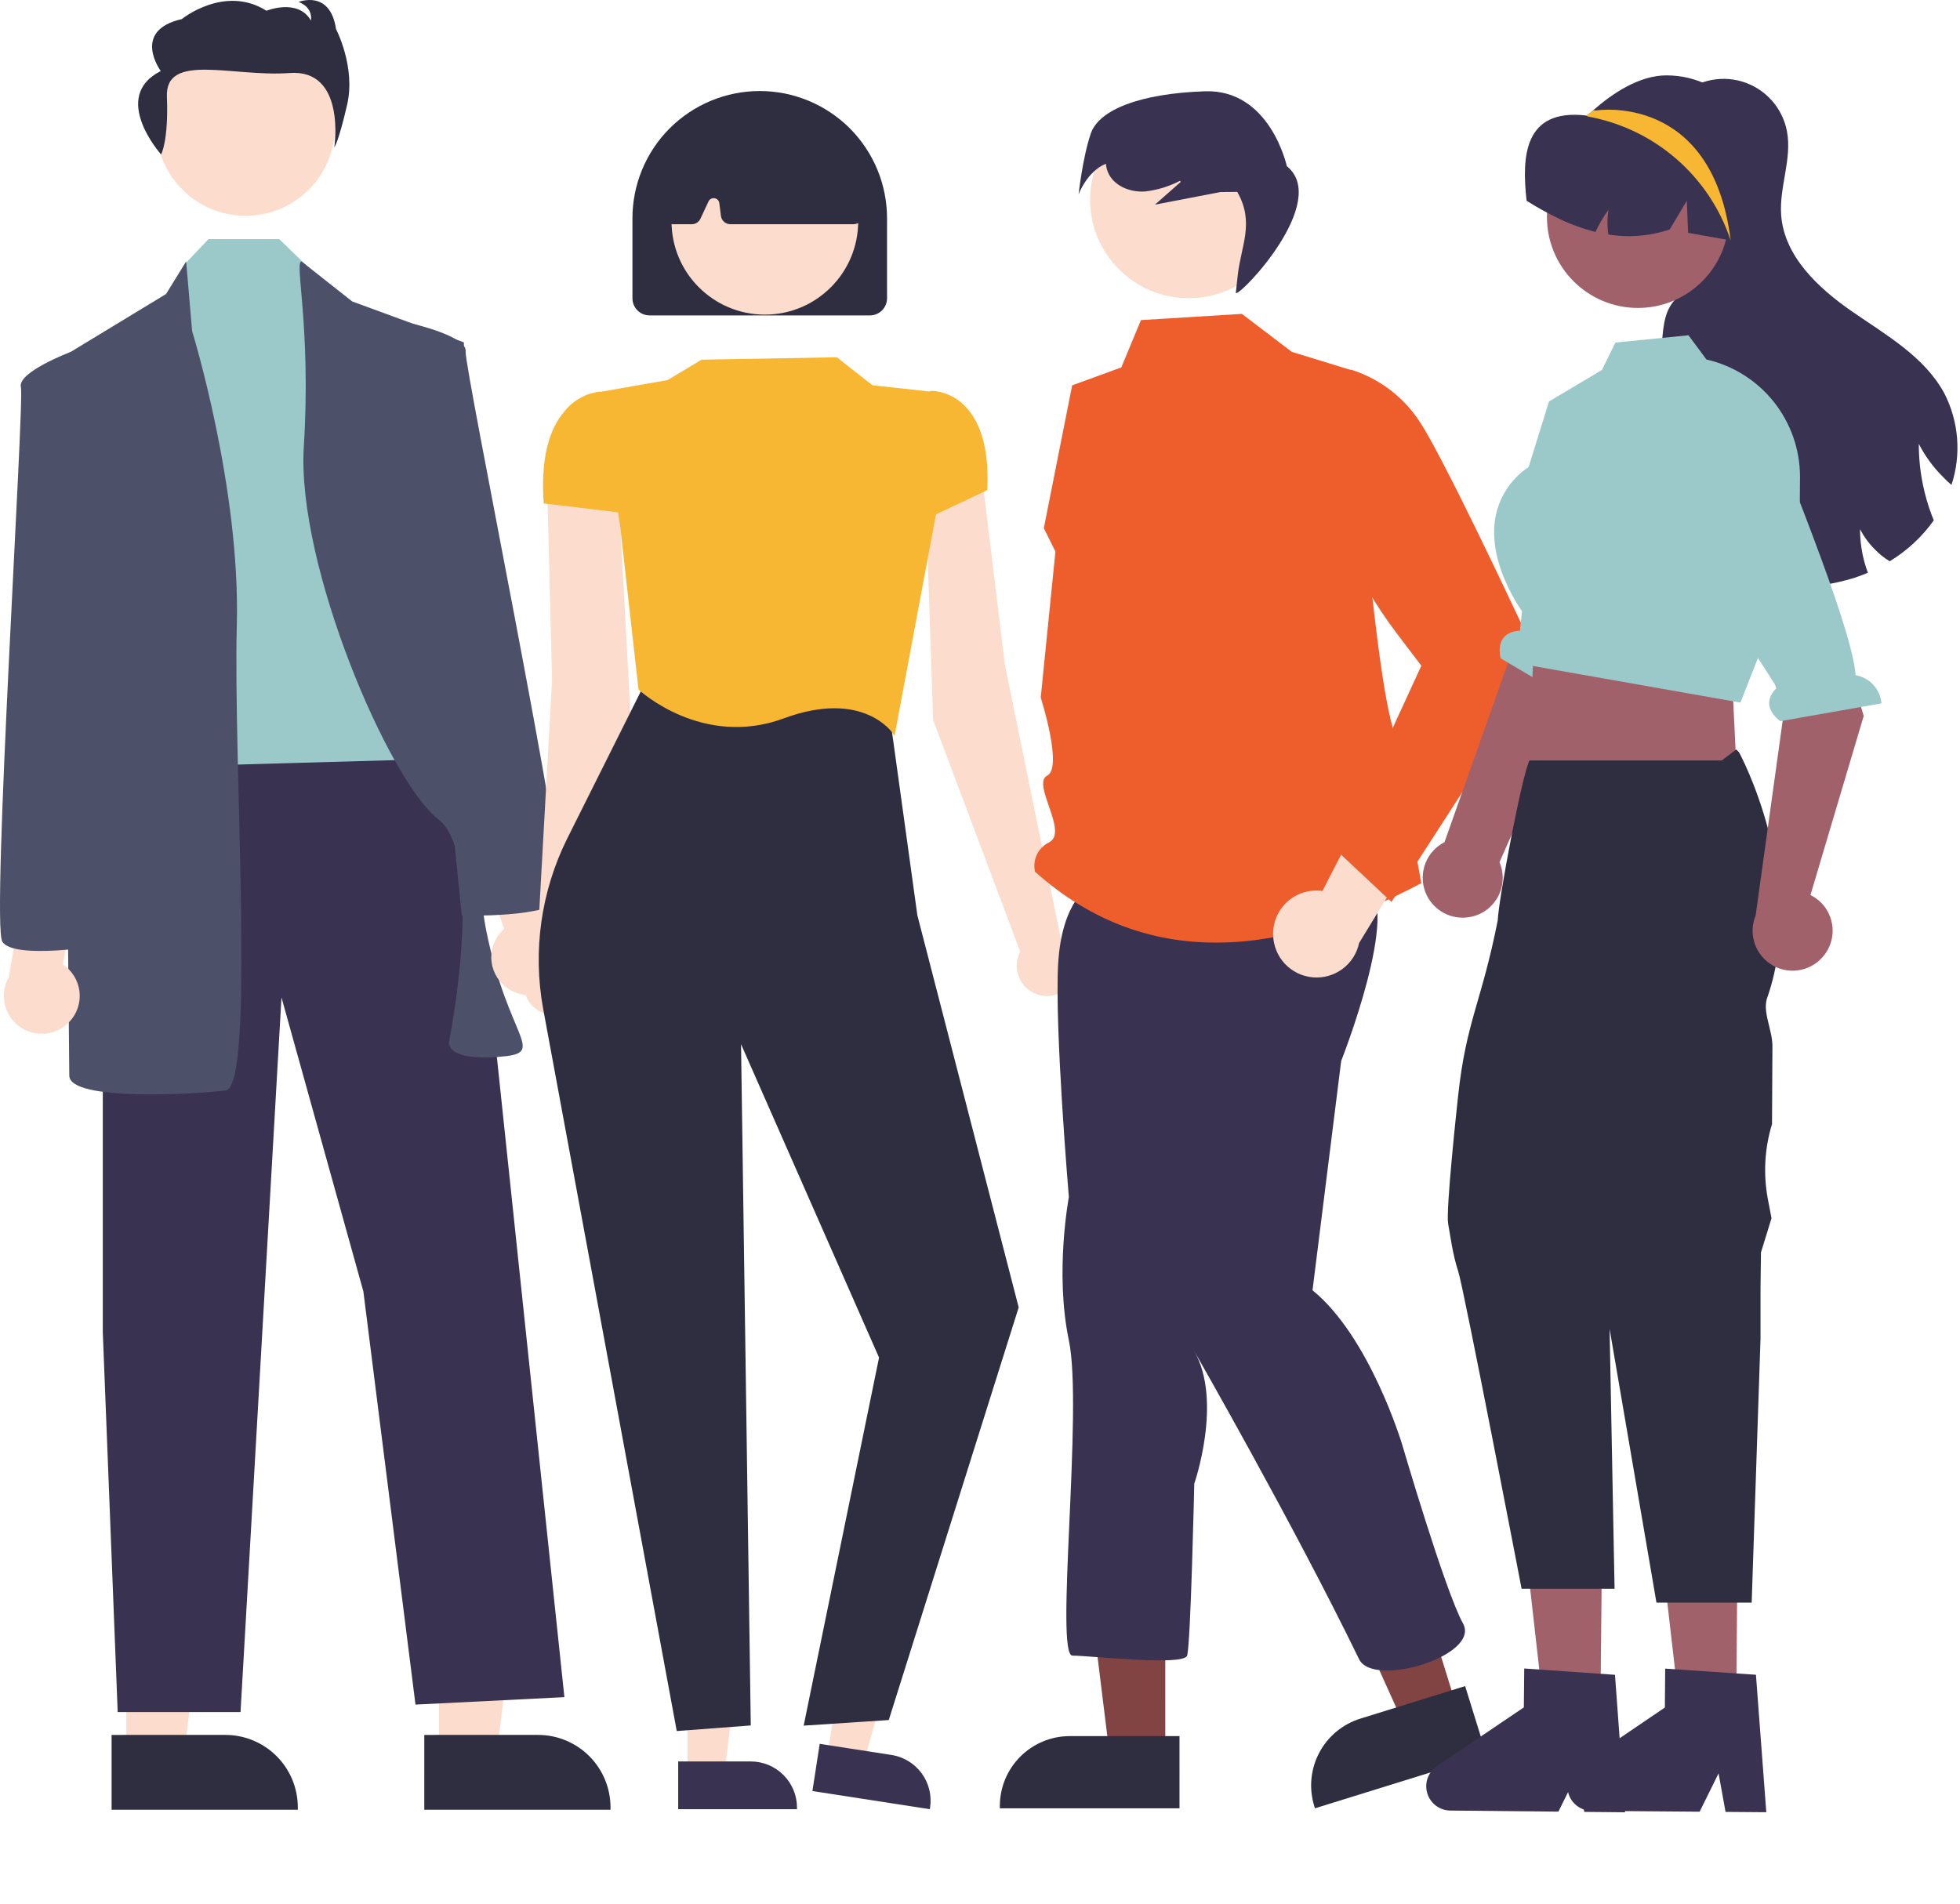 <?xml version="1.0" encoding="UTF-8"?> <svg xmlns="http://www.w3.org/2000/svg" width="494" height="480" viewBox="0 0 494 480" fill="none"> <path d="M110.652 442.1H125.208L132.133 385.955L110.65 385.956L110.652 442.1Z" fill="#FCDDCD"></path> <path d="M106.939 437.348L135.605 437.347H135.606C140.451 437.347 145.098 439.272 148.524 442.698C151.949 446.123 153.874 450.77 153.875 455.615V456.208L106.94 456.21L106.939 437.348Z" fill="#2F2E41"></path> <path d="M31.841 442.1H46.397L53.321 385.955L31.838 385.956L31.841 442.1Z" fill="#FCDDCD"></path> <path d="M28.127 437.348L56.793 437.347H56.794C61.639 437.347 66.286 439.272 69.712 442.698C73.138 446.123 75.062 450.77 75.063 455.615V456.208L28.128 456.21L28.127 437.348Z" fill="#2F2E41"></path> <path d="M25.91 187.638V335.879L29.663 431.579H60.625L70.945 251.438L91.586 325.559L104.722 429.702L142.251 427.826L116.919 187.638H25.91Z" fill="#3A3251"></path> <path d="M61.902 54.408C74.338 54.408 84.42 44.327 84.42 31.891C84.42 19.454 74.338 9.373 61.902 9.373C49.466 9.373 39.385 19.454 39.385 31.891C39.385 44.327 49.466 54.408 61.902 54.408Z" fill="#FCDDCD"></path> <path d="M52.546 60.275L46.551 66.606L40.922 193.268L107.536 191.391L91.586 80.68L77.513 67.193L70.372 60.275H52.546Z" fill="#9BC9C9"></path> <path d="M41.859 74.112L46.916 65.905L48.427 83.494C48.427 83.494 60.624 122.9 59.686 157.615C58.748 192.329 64.377 273.956 56.871 274.894C49.365 275.832 17.465 277.709 17.465 271.141C17.465 264.573 15.589 90.062 15.589 90.062L41.859 74.112Z" fill="#4D5069"></path> <path d="M76.001 65.905L88.771 75.989L116.918 86.309C116.918 86.309 116.918 206.403 122.548 234.55C128.177 262.697 138.498 265.512 125.362 266.45C112.227 267.388 113.165 262.697 113.165 262.697C113.165 262.697 122.548 215.785 110.351 206.403C98.153 197.021 74.698 142.603 76.574 112.58C78.451 82.556 74.125 65.905 76.001 65.905Z" fill="#4D5069"></path> <path d="M40.599 38.936C40.599 38.936 42.512 35.576 42.068 24.352C41.623 13.128 58.714 19.476 72.996 18.406C87.278 17.335 84.255 37.145 84.255 37.145C84.255 37.145 85.285 35.967 87.491 26.406C89.697 16.846 84.688 7.318 84.688 7.318C83.213 -2.729 75.263 0.491 75.263 0.491C79.092 1.982 78.356 5.169 78.356 5.169C75.116 -0.513 67.166 2.707 67.166 2.707C56.563 -3.947 45.817 4.815 45.817 4.815C33.008 7.722 40.52 17.908 40.52 17.908C27.638 24.418 40.599 38.936 40.599 38.936Z" fill="#2F2E41"></path> <path d="M17.497 257.575C18.451 256.566 19.173 255.36 19.611 254.042C20.049 252.725 20.193 251.327 20.032 249.948C19.872 248.568 19.411 247.241 18.681 246.059C17.953 244.877 16.973 243.87 15.812 243.107L19.869 221.784L7.512 216.158L2.206 246.352C1.055 248.386 0.69 250.773 1.18 253.059C1.67 255.345 2.982 257.371 4.867 258.755C6.752 260.138 9.078 260.782 11.406 260.564C13.734 260.347 15.901 259.283 17.497 257.575Z" fill="#FCDDCD"></path> <path d="M20.28 90.061L17.789 88.726C17.789 88.726 4.33 93.814 5.268 97.567C6.207 101.32 -2.237 232.673 0.577 237.364C3.392 242.055 25.91 238.302 25.91 238.302L20.28 90.061Z" fill="#4D5069"></path> <path d="M127.388 248.731C126.303 247.864 125.421 246.77 124.805 245.525C124.189 244.281 123.853 242.916 123.821 241.528C123.79 240.14 124.063 238.761 124.621 237.49C125.18 236.219 126.01 235.085 127.054 234.169L120.086 213.612L131.546 206.331L140.978 235.5C142.4 237.356 143.092 239.669 142.923 242C142.754 244.332 141.735 246.521 140.06 248.152C138.384 249.783 136.169 250.742 133.834 250.849C131.498 250.956 129.205 250.202 127.388 248.731Z" fill="#FCDDCD"></path> <path d="M116.389 230.808C116.389 230.808 139.21 231.41 141.348 226.374C143.487 221.339 116.95 92.418 117.36 88.571C117.77 84.724 103.736 81.547 103.736 81.547L101.454 83.214L116.389 230.808Z" fill="#4D5069"></path> <path d="M267.369 236.609L253.241 167.38L247.035 116.247L233.285 125.142L235.185 181.49L257.13 239.872C256.425 241.216 256.135 242.738 256.297 244.247C256.46 245.756 257.067 247.182 258.042 248.344C259.017 249.507 260.316 250.353 261.773 250.775C263.23 251.198 264.78 251.177 266.226 250.717C267.672 250.256 268.948 249.376 269.892 248.188C270.836 247 271.405 245.558 271.528 244.046C271.65 242.534 271.32 241.019 270.58 239.695C269.839 238.371 268.722 237.296 267.369 236.609Z" fill="#FCDDCD"></path> <path d="M135.229 241.962L139.139 171.414L137.844 119.923L156.021 126.724L159.056 182.749L145.833 243.702C146.727 244.929 147.235 246.393 147.294 247.909C147.352 249.425 146.959 250.925 146.163 252.216C145.368 253.508 144.206 254.535 142.825 255.164C141.445 255.794 139.909 255.999 138.411 255.754C136.914 255.508 135.524 254.823 134.417 253.785C133.31 252.747 132.537 251.404 132.196 249.925C131.855 248.447 131.961 246.9 132.501 245.482C133.041 244.064 133.991 242.839 135.229 241.962Z" fill="#FCDDCD"></path> <path d="M173.299 447.07H182.587L187.006 411.244L173.298 411.245L173.299 447.07Z" fill="#FCDDCD"></path> <path d="M170.93 444.038L189.221 444.037C192.313 444.037 195.278 445.265 197.464 447.451C199.65 449.637 200.879 452.602 200.879 455.694V456.073L170.93 456.074L170.93 444.038Z" fill="#3A3251"></path> <path d="M208.479 442.96L217.658 444.38L227.503 409.651L213.955 407.556L208.479 442.96Z" fill="#FCDDCD"></path> <path d="M206.601 439.601L224.678 442.397C227.733 442.87 230.476 444.537 232.302 447.031C234.128 449.526 234.888 452.644 234.416 455.699L234.358 456.073L204.761 451.495L206.601 439.601Z" fill="#3A3251"></path> <path d="M170.571 436.374L170.523 436.114L136.898 254.318C134.229 239.724 136.358 224.657 142.967 211.374L163.318 170.671L224.045 178.898L231.212 230.719L256.751 329.575L256.726 329.656L224.004 433.596L202.559 435.007L221.555 342.225L186.771 263.22L189.225 434.96L170.571 436.374Z" fill="#2F2E41"></path> <path d="M225.459 185.529L225.058 184.901C224.986 184.788 217.609 173.675 197.536 181.095C177.045 188.671 161.167 174.038 161.009 173.89L160.931 173.815L156.29 132.453L150.812 98.876L168.25 95.816L176.824 90.672L210.916 90.065L219.888 97.122L234.617 98.727L235.965 129.322L235.959 129.355L225.459 185.529Z" fill="#F8B732"></path> <path d="M230.344 132.282V106.084L234.486 98.525L234.655 98.519C237.916 98.641 240.997 100.041 243.234 102.417C247.4 106.65 249.287 113.703 248.843 123.379L248.835 123.556L230.344 132.282Z" fill="#F8B732"></path> <path d="M158.15 129.435L137.039 126.901L137.023 126.658C136.302 116.131 138.14 108.316 142.484 103.432C144.664 100.82 147.757 99.136 151.135 98.722L151.257 98.716L156.971 103.911L158.15 129.435Z" fill="#F8B732"></path> <path d="M219.262 79.51H163.71C162.567 79.508 161.472 79.054 160.664 78.246C159.856 77.438 159.401 76.342 159.4 75.2V55.086C159.393 50.868 160.218 46.69 161.827 42.791C163.436 38.892 165.799 35.348 168.779 32.363C171.759 29.378 175.299 27.01 179.195 25.394C183.091 23.778 187.268 22.946 191.486 22.946C195.704 22.946 199.881 23.778 203.777 25.394C207.674 27.01 211.213 29.378 214.193 32.363C217.174 35.348 219.536 38.892 221.145 42.791C222.754 46.69 223.579 50.868 223.572 55.086V75.2C223.571 76.342 223.116 77.438 222.308 78.246C221.5 79.054 220.405 79.508 219.262 79.51Z" fill="#2F2E41"></path> <path d="M192.776 79.311C205.768 79.311 216.3 68.779 216.3 55.787C216.3 42.795 205.768 32.263 192.776 32.263C179.784 32.263 169.251 42.795 169.251 55.787C169.251 68.779 179.784 79.311 192.776 79.311Z" fill="#FCDDCD"></path> <path d="M215.136 56.522H184.078C183.495 56.522 182.931 56.308 182.494 55.922C182.057 55.536 181.775 55.003 181.702 54.424L181.3 51.208C181.261 50.898 181.123 50.61 180.906 50.386C180.689 50.162 180.406 50.015 180.098 49.967C179.79 49.918 179.475 49.971 179.199 50.117C178.924 50.264 178.704 50.496 178.573 50.778L176.537 55.141C176.343 55.553 176.036 55.902 175.652 56.146C175.268 56.391 174.822 56.521 174.367 56.522H169.649C169.315 56.522 168.985 56.453 168.68 56.318C168.375 56.183 168.101 55.986 167.877 55.739C167.652 55.492 167.482 55.2 167.377 54.884C167.271 54.567 167.233 54.232 167.265 53.9L169.126 34.47C169.165 34.054 169.312 33.656 169.552 33.314C169.792 32.972 170.117 32.698 170.494 32.52C184.717 25.88 199.141 25.888 213.365 32.545C213.725 32.714 214.038 32.971 214.275 33.292C214.511 33.613 214.664 33.988 214.719 34.383L217.506 53.787C217.555 54.127 217.53 54.474 217.434 54.803C217.337 55.132 217.17 55.437 216.946 55.696C216.721 55.956 216.443 56.164 216.131 56.306C215.818 56.449 215.479 56.523 215.136 56.522Z" fill="#2F2E41"></path> <path d="M293.699 442.234L279.656 442.233L272.975 388.067L293.702 388.068L293.699 442.234Z" fill="#824443"></path> <path d="M297.281 455.847L252 455.845V455.273C252 450.598 253.857 446.116 257.162 442.811C260.468 439.506 264.95 437.649 269.625 437.648H269.626L297.282 437.65L297.281 455.847Z" fill="#2F2E41"></path> <path d="M367.21 430.482L353.798 434.646L331.355 384.897L351.15 378.752L367.21 430.482Z" fill="#824443"></path> <path d="M374.667 442.42L331.422 455.846L331.253 455.299C329.867 450.835 330.311 446.004 332.487 441.867C334.664 437.73 338.394 434.628 342.858 433.241L342.859 433.241L369.271 425.041L374.667 442.42Z" fill="#2F2E41"></path> <path d="M274.819 223.209C274.819 223.209 267.594 226.82 266.691 243.075C265.788 259.33 269.401 301.775 269.401 301.775C269.401 301.775 265.789 320.739 269.401 337.896C273.012 355.053 265.789 417.358 270.304 417.358C274.818 417.358 298.297 420.068 299.2 417.358C300.103 414.649 301.006 374.014 301.006 374.014C301.006 374.014 308.23 353.244 301.006 340.605C301.006 340.605 326.23 384.65 342.545 418.264C346.115 425.621 373.247 417.361 368.732 409.233C364.217 401.106 353.381 364.082 353.381 364.082C353.381 364.082 345.254 336.992 330.806 325.253L338.031 267.459C338.031 267.459 353.382 228.629 344.353 223.211C335.325 217.793 274.819 223.209 274.819 223.209Z" fill="#3A3251"></path> <path d="M313.008 79.124L325.576 88.694L340.732 93.352C340.732 93.352 346.998 181.491 352.644 187.137C358.29 192.783 353.198 192.935 354.333 200.269C355.467 207.604 358.225 222.638 358.225 222.638C320.114 242.812 287.259 243.353 260.868 219.747C260.531 218.286 260.702 216.755 261.354 215.405C262.007 214.056 263.101 212.97 264.455 212.327C269.366 209.721 259.927 197.557 263.941 195.523C267.955 193.489 262.309 175.845 262.309 175.845L266.013 139.033L263.087 133.149L270.227 97.142L282.618 92.617L287.568 80.692L313.008 79.124Z" fill="#EE5E2D"></path> <path d="M320.881 235.777C320.825 234.185 321.118 232.6 321.74 231.134C322.363 229.668 323.299 228.356 324.483 227.291C325.667 226.226 327.071 225.433 328.594 224.969C330.118 224.505 331.725 224.381 333.302 224.605L351.014 190.178L360.882 207.711L342.549 237.715C341.997 240.339 340.502 242.67 338.346 244.265C336.191 245.86 333.525 246.609 330.854 246.37C328.183 246.131 325.693 244.921 323.855 242.968C322.016 241.016 320.958 238.457 320.881 235.777Z" fill="#FCDDCD"></path> <path d="M350.709 227.355L388.699 168.475L388.574 168.204C388.43 167.894 379.828 149.314 371.492 132.296C370.208 129.675 368.931 127.092 367.692 124.617C367.157 123.55 366.63 122.504 366.111 121.481C362.61 114.579 359.551 108.874 357.725 106.164C353.687 100.037 347.674 95.476 340.685 93.238L340.51 93.192L340.342 93.262C336.923 94.705 334.099 97.269 332.333 100.532C330.568 103.796 329.967 107.563 330.63 111.214C333.925 128.822 341.268 145.423 352.079 159.706L358.237 167.824L336.835 214.355L350.709 227.355Z" fill="#EE5E2D"></path> <path d="M299.608 75.176C313.338 75.176 324.468 64.046 324.468 50.317C324.468 36.587 313.338 25.457 299.608 25.457C285.879 25.457 274.749 36.587 274.749 50.317C274.749 64.046 285.879 75.176 299.608 75.176Z" fill="#FCDDCD"></path> <path d="M274.926 33.659C276.971 27.711 287.148 23.586 303.647 23.012C320.145 22.439 324.33 41.882 324.33 41.882C335.344 50.816 312.569 74.737 311.467 73.875L311.962 69.381C312.783 61.937 316.268 56.129 311.835 48.371L307.578 48.42C302.081 49.477 296.583 50.534 291.085 51.591L297.594 45.86L297.41 45.576C294.642 47.018 291.629 47.933 288.526 48.274C285.027 48.48 281.203 47.087 279.527 44.01C279.08 43.164 278.807 42.236 278.723 41.283C274.006 43.168 271.849 48.984 271.849 48.984C271.849 48.984 272.882 39.607 274.926 33.659Z" fill="#3A3251"></path> <path d="M421.643 26.067C422.002 25.613 422.387 25.181 422.798 24.774C422.698 24.636 422.597 24.486 422.497 24.348L421.643 26.067Z" fill="#2F2E41"></path> <path d="M416.509 132.239C420.827 139.908 429.451 144.189 437.999 146.285C447.601 148.8 457.712 148.605 467.21 145.72C468.415 145.331 469.62 144.879 470.787 144.377C470.226 142.887 469.781 141.355 469.457 139.795C469.02 137.685 468.801 135.536 468.804 133.381C469.755 135.237 470.987 136.935 472.457 138.415C473.59 139.606 474.878 140.64 476.285 141.49C480.651 138.841 484.43 135.33 487.394 131.172C487.206 130.707 487.018 130.243 486.842 129.778C485.931 127.353 485.209 124.86 484.683 122.322C483.97 118.891 483.612 115.395 483.616 111.891C485.164 114.91 487.171 117.671 489.566 120.075C490.284 120.843 491.047 121.569 491.851 122.247C493.095 118.467 493.576 114.478 493.266 110.511C492.956 106.543 491.86 102.677 490.043 99.137C485.072 89.948 475.432 84.488 466.846 78.551C458.247 72.613 449.648 64.579 448.92 54.148C448.431 47.106 451.694 40.051 450.389 33.122C449.84 30.2 448.499 27.485 446.514 25.272C444.528 23.059 441.973 21.434 439.127 20.573C436.282 19.712 433.254 19.648 430.375 20.389C427.496 21.13 424.875 22.647 422.798 24.775C427.668 31.679 432.514 38.821 434.485 47.031C436.493 55.391 434.849 65.195 428.258 70.73C425.999 72.638 423.225 73.994 421.48 76.379C419.158 79.542 419.145 83.76 418.769 87.651C418.015 95.221 415.542 102.501 414.212 109.995C412.869 117.477 412.793 125.598 416.509 132.239Z" fill="#3A3251"></path> <path d="M437.61 429.285L423.133 429.169L416.688 373.274L438.055 373.444L437.61 429.285Z" fill="#A0616A"></path> <path d="M442.569 422.181L419.695 420.633L419.617 430.439L397.74 445.293C396.659 446.026 395.841 447.086 395.406 448.317C394.97 449.549 394.939 450.887 395.318 452.137C395.697 453.387 396.465 454.483 397.511 455.265C398.557 456.047 399.825 456.475 401.131 456.485L428.377 456.701L433.151 447.04L434.907 456.753L445.18 456.834L442.569 422.181Z" fill="#3A3251"></path> <path d="M446.905 48.369C446.907 52.845 445.81 57.253 443.71 61.206C441.61 65.159 438.572 68.537 434.863 71.042C431.153 73.547 426.885 75.103 422.434 75.573C417.983 76.044 413.484 75.414 409.333 73.74C405.181 72.066 401.504 69.399 398.625 65.972C395.745 62.545 393.75 58.464 392.816 54.086C391.882 49.709 392.037 45.169 393.267 40.865C394.497 36.561 396.765 32.625 399.871 29.402L400.002 29.271C400.221 29.041 400.44 28.811 400.669 28.593L400.674 28.592L400.677 28.589L400.68 28.586L400.68 28.581C400.965 28.319 401.249 28.056 401.544 27.805C406.357 23.583 413.122 19 420.024 19C435.129 19 446.905 33.263 446.905 48.369Z" fill="#3A3251"></path> <path d="M370.999 231.059C372.425 230.727 373.761 230.086 374.913 229.182C376.065 228.278 377.004 227.132 377.666 225.825C378.327 224.519 378.693 223.083 378.739 221.619C378.786 220.156 378.51 218.7 377.933 217.354L414.816 133.91L393.689 128.6L364.078 212.293C361.882 213.413 360.172 215.299 359.274 217.595C358.375 219.891 358.35 222.437 359.203 224.75C360.056 227.063 361.728 228.983 363.902 230.146C366.076 231.309 368.601 231.633 370.999 231.059Z" fill="#A0616A"></path> <path d="M423.289 100.649C423.289 100.649 428.497 101.586 424.365 112.008C421.057 120.352 407.667 159.517 400.172 169.473C401.292 170.814 401.933 172.489 401.995 174.235C402.057 175.98 401.537 177.697 400.516 179.114L378.212 165.947C377.026 160.2 380.785 159.094 383.086 158.975L384.812 142.932L395.974 99.295L419.536 99.905L423.289 100.649Z" fill="#9BC9C9"></path> <path d="M435.31 167.664L436.729 174.423L437.934 199.354L384.877 202.27L386.524 163.925L391.667 155.476L435.31 167.664Z" fill="#A0616A"></path> <path d="M412.823 77.626C400.159 77.626 389.893 67.359 389.893 54.695C389.893 42.031 400.159 31.765 412.823 31.765C425.487 31.765 435.753 42.031 435.753 54.695C435.753 67.359 425.487 77.626 412.823 77.626Z" fill="#A0616A"></path> <path d="M453.533 139.273L453.674 120.213C453.677 113.354 451.356 106.697 447.09 101.328C442.824 95.958 436.863 92.192 430.182 90.645L430.095 90.625L425.561 84.516L407.139 86.358L403.763 93.259L390.414 101.208L385.275 117.729C383.046 119.215 381.146 121.143 379.694 123.394C378.241 125.645 377.267 128.171 376.832 130.814C375.087 141.96 382.891 153.112 383.819 154.39L386.211 167.86L438.24 177.04L438.662 177.094L453.533 139.273Z" fill="#9BC9C9"></path> <path d="M384.763 50.608C387.438 52.302 390.213 53.832 393.073 55.19C395.976 56.584 399.013 57.682 402.136 58.466C403.03 56.505 404.124 54.641 405.4 52.905C405.072 54.962 405.063 57.058 405.375 59.118C410.552 59.954 415.855 59.519 420.827 57.851L425.145 50.608L425.472 58.692C429.049 59.345 432.614 59.96 436.192 60.6C436.405 60.625 436.619 60.675 436.819 60.713C439.041 50.696 435.891 39.662 428.886 32.984C425.408 29.703 421.07 27.477 416.377 26.566C411.683 25.655 406.827 26.096 402.375 27.837C401.81 28.063 401.232 28.314 400.68 28.578L400.679 28.583L400.677 28.587L400.672 28.59L400.668 28.59C400.341 28.753 400.065 29.143 399.701 29.105C384.035 27.36 383.533 39.511 384.763 50.608Z" fill="#3A3251"></path> <path d="M403.381 429.301L388.904 429.155L382.572 373.246L403.938 373.461L403.381 429.301Z" fill="#A0616A"></path> <path d="M407.041 422.194L384.17 420.601L384.072 430.406L362.165 445.216C361.083 445.947 360.263 447.005 359.825 448.235C359.387 449.466 359.353 450.804 359.73 452.055C360.106 453.305 360.872 454.403 361.916 455.187C362.961 455.972 364.228 456.402 365.534 456.415L392.78 456.686L397.572 447.034L399.31 456.751L409.582 456.853L407.041 422.194Z" fill="#3A3251"></path> <path d="M443.723 337.428L443.723 337.279L443.723 324.5L443.838 315.709L446.495 307.093L445.595 302.388C444.384 296.06 444.736 289.532 446.621 283.371L446.722 264.295C446.917 259.516 443.868 254.984 445.595 251C455.495 221.709 438.508 189.861 438.285 189.63L437.611 188.93L433.954 191.7L430.473 191.704L385.495 191.7C383.647 195.165 377.706 226.595 377.495 232C373.45 252.5 369.547 257.447 367.533 276C367.113 279.865 364.378 305.189 364.995 308.5C365.611 311.811 366.071 316 367.533 320.5C368.995 325 383.503 400.5 383.503 400.5H406.937L405.629 332.066L407.995 326C412.24 325.217 407.995 262.5 407.995 262.5L404.495 324.5L405.685 335L417.495 404H441.495L443.723 337.428Z" fill="#2F2E41"></path> <path d="M459.949 240.548C460.817 239.369 461.416 238.013 461.703 236.578C461.991 235.142 461.96 233.66 461.613 232.238C461.266 230.815 460.612 229.486 459.696 228.343C458.779 227.201 457.624 226.273 456.31 225.626L469.734 180.473L455.694 133.663L436.188 143.36L449.74 178.559L442.492 230.786C441.55 233.064 441.478 235.609 442.287 237.938C443.097 240.266 444.732 242.217 446.884 243.421C449.036 244.624 451.554 244.996 453.962 244.467C456.37 243.937 458.5 242.543 459.949 240.548Z" fill="#A0616A"></path> <path d="M436.427 95.378C436.427 95.378 440.993 92.704 444.628 103.31C447.538 111.801 466.906 157.77 467.682 170.207C469.404 170.499 470.98 171.355 472.162 172.641C473.344 173.927 474.064 175.57 474.21 177.31L448.702 181.802C444.064 178.206 446.201 174.921 447.873 173.335L438.597 158.865L418.876 119.605L433.091 97.251L436.427 95.378Z" fill="#9BC9C9"></path> <path d="M436.197 60.597C433.562 52.652 428.838 45.562 422.52 40.071C416.201 34.581 408.522 30.891 400.287 29.39C400.254 29.38 400.145 29.336 400.002 29.27C399.915 29.216 399.805 29.161 399.696 29.106C400.024 28.92 400.341 28.756 400.67 28.592L400.674 28.591L400.677 28.589L400.68 28.585L400.681 28.581C400.965 28.319 401.249 28.056 401.545 27.805L402.376 27.837C402.376 27.837 431.592 23.211 436.197 60.597Z" fill="#F8B732"></path> </svg> 